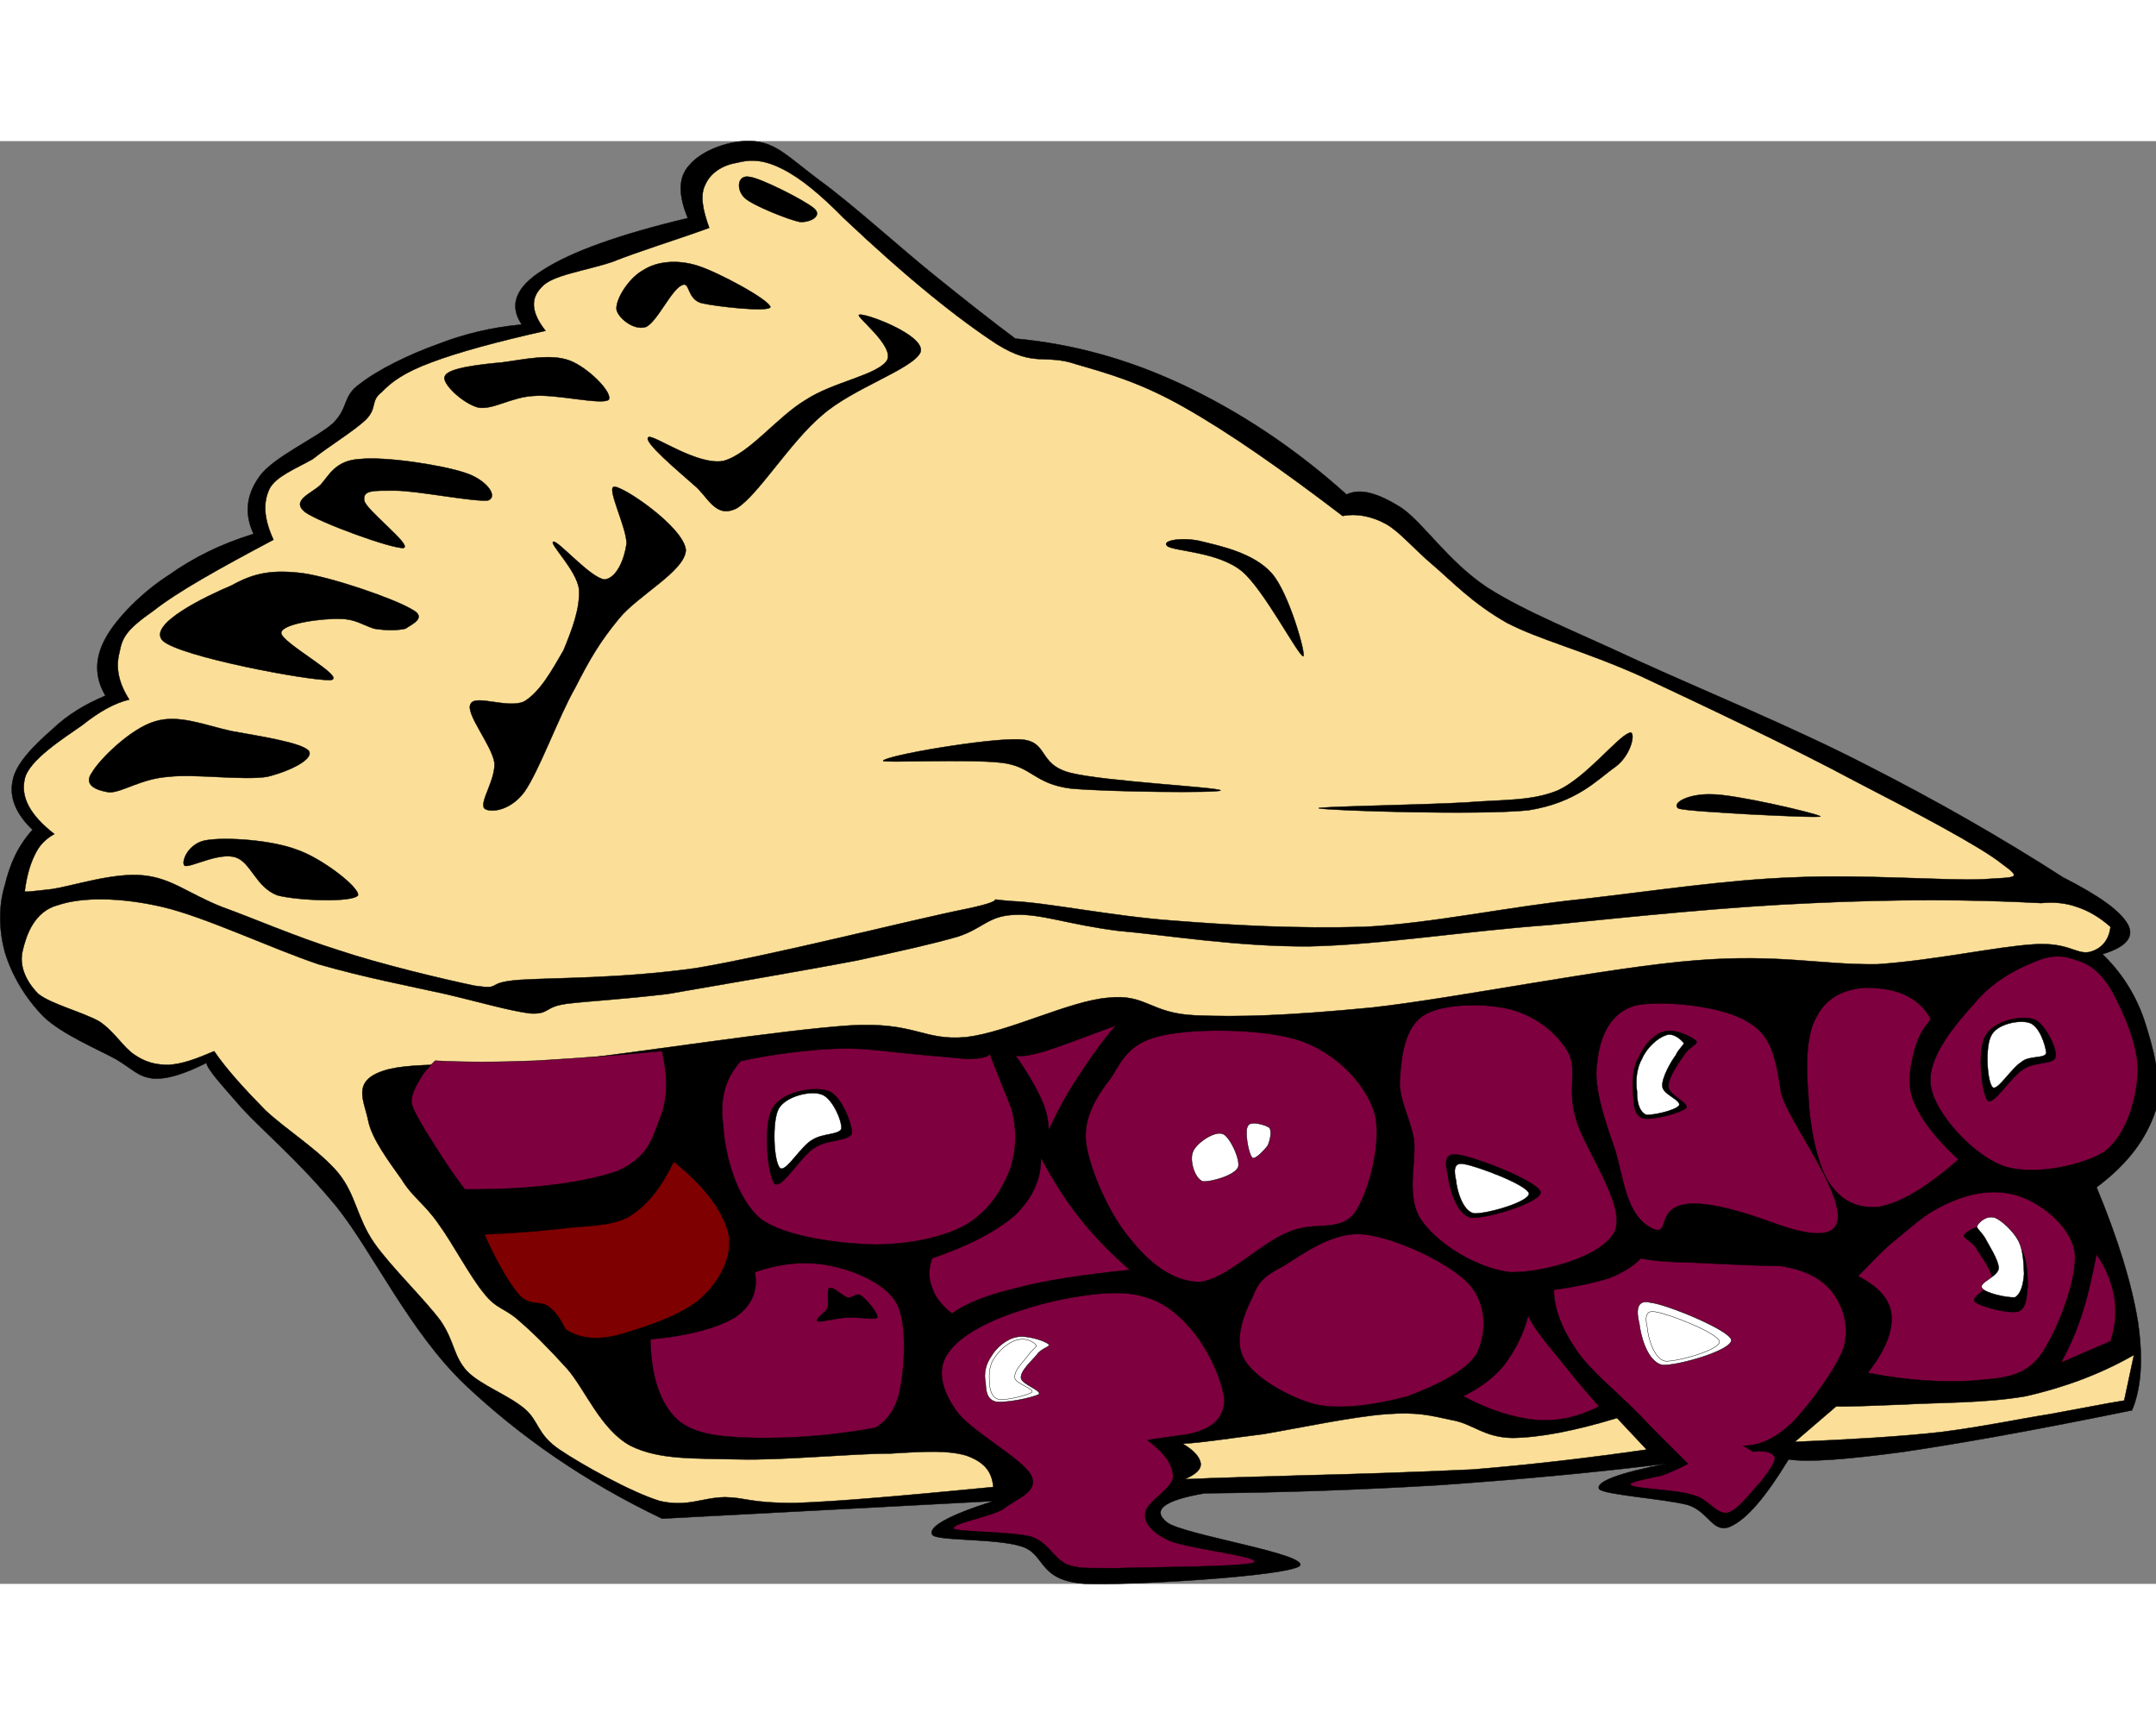<?xml version="1.0" encoding="UTF-8"?>
<svg viewBox="0 0 199.12 133.23" width="100mm" height="80mm" xmlns="http://www.w3.org/2000/svg">
 <rect x="0" y="0" width="199.12" height="133.23" fill="#808080" stroke="none"/>
 <g fill-rule="evenodd" stroke="#000" stroke-miterlimit="10" stroke-width=".036">
  <path d="m190.53 67.986c-5.652-3.637-11.627-7.057-18.215-10.405-6.697-3.456-15.229-6.948-21.133-9.648-5.867-2.736-10.297-4.464-13.859-6.732-3.602-2.412-5.797-5.868-7.85-7.308-2.195-1.404-3.852-1.872-5.111-1.26-4.896-4.392-9.828-7.596-14.939-10.044-5.184-2.448-10.26-3.852-15.66-4.356-1.98-1.476-4.464-3.42-7.452-5.832-3.132-2.52-7.776-6.732-10.584-8.748-2.88-2.16-3.96-3.42-6.012-3.636-2.196-0.216-4.896 0.828-6.012 2.16-1.116 1.152-1.044 2.844-0.18 4.932-6.336 1.512-10.728 3.096-13.32 4.752-2.628 1.62-3.204 3.312-2.016 5.076-2.772 0.252-5.328 0.864-7.812 1.836-2.628 0.936-5.472 2.34-7.128 3.636-1.656 1.152-1.008 2.196-2.52 3.672-1.62 1.404-5.544 3.132-6.768 4.896-1.224 1.692-1.404 3.456-0.54 5.292-3.024 0.936-5.508 2.16-7.848 3.816-2.412 1.548-4.824 3.96-5.832 5.832-1.008 1.836-1.008 3.6 0 5.292-1.872 0.792-3.456 1.728-4.896 3.096-1.512 1.332-3.384 3.096-3.672 4.752-0.324 1.548 0.288 3.06 1.836 4.536-1.368 1.512-2.088 3.168-2.556 5.111-0.576 1.873-0.576 4.068 0 6.193 0.612 2.051 1.872 4.248 3.636 6.012 1.692 1.584 4.86 2.916 6.588 3.852 1.656 0.973 2.016 1.619 3.456 1.801 1.368 0.107 3.06-0.504 4.932-1.441 0.108 0.613 1.296 1.908 3.276 4.176 1.98 2.16 5.22 4.824 8.748 9.109 3.384 4.248 6.732 11.52 11.844 16.416 5.04 4.752 10.98 8.928 18.216 12.383l30.6-1.619c-4.212 1.332-6.048 2.412-5.652 3.096 0.324 0.611 5.832 0.324 8.208 1.08 2.304 0.684 1.476 3.133 5.832 3.455 4.285 0.182 18.503-0.684 19.873-1.619 1.152-1.08-10.691-2.881-12.205-4.031-1.475-1.152-0.324-2.053 3.457-2.701 7.379-0.072 14.473-0.324 21.672-0.756 7.199-0.504 13.969-1.115 20.988-1.98-4.465 0.865-6.588 1.693-6.229 2.34 0.396 0.541 6.049 0.9 8.209 1.477 1.906 0.613 2.268 2.629 3.852 2.016 1.584-0.684 3.348-2.807 5.436-6.227 1.836 0.287 5.473 0 10.764-0.721 5.328-0.793 12.168-2.016 20.953-3.816 0.863-2.051 1.043-4.787 0.539-8.207-0.576-3.492-1.801-7.525-3.816-12.385 2.953-2.195 4.645-4.572 5.473-7.127 0.684-2.629-0.324-6.014-1.08-8.354-0.828-2.412-2.16-4.428-3.852-6.047 2.16-0.648 2.951-1.549 2.375-2.701-0.686-1.261-2.557-2.628-6.014-4.392z"/>
  <g fill="#fbdf99">
   <path d="m194.92 72.559c-1.008-0.9-2.088-1.514-3.096-1.838-1.08-0.395-2.232-0.467-3.313-0.359-6.588-0.359-13.5-0.359-21.133 0-7.703 0.324-16.379 1.225-24.227 2.016-7.885 0.576-15.625 1.836-22.248 1.98-6.732 0.037-13.141-1.043-17.676-1.439-4.537-0.576-7.093-1.584-9.469-1.477-2.484 0.072-2.952 1.26-5.292 2.016-2.52 0.721-4.824 1.225-9.288 2.197-4.68 0.898-12.924 2.303-17.496 3.096-4.572 0.539-7.2 0.648-9.288 0.9-2.196 0.287-1.584 1.008-3.456 0.898-1.944-0.252-4.608-1.043-7.848-1.799-3.384-0.756-7.272-1.477-11.664-2.736-4.392-1.477-10.44-4.355-14.4-5.293-4.032-0.936-7.524-0.898-9.648-0.18-2.232 0.576-2.952 2.809-3.276 4.176-0.36 1.369 0.252 2.846 1.44 4.033 1.152 0.936 4.14 1.691 5.652 2.555 1.44 0.973 2.16 2.377 3.276 3.098 0.972 0.646 1.872 0.898 3.096 0.898 1.26-0.07 2.52-0.539 4.212-1.26 1.188 1.729 2.808 3.492 4.716 5.438 1.908 1.799 5.04 3.742 6.768 5.832 1.62 2.016 1.692 4.104 3.276 6.406 1.548 2.232 4.716 5.258 6.192 7.273 1.296 1.979 1.116 3.131 2.376 4.572 1.296 1.332 3.708 2.158 5.292 3.455 1.404 1.152 1.152 2.377 3.276 3.816 2.088 1.404 6.66 3.959 9.288 4.752 2.592 0.576 3.816-0.324 6.012-0.359 1.944 0.035 2.268 0.539 6.372 0.539 4.212-0.145 10.152-0.684 18.396-1.477-0.144-1.547-0.936-2.34-2.52-2.916-1.692-0.467-3.456-0.395-6.948-0.18-3.564 0-10.044 0.648-14.04 0.541-4.104-0.109-7.344 0.07-10.008-1.26-2.736-1.477-4.176-5.186-5.832-7.094-1.692-1.871-3.204-3.383-4.392-4.391-1.26-1.189-2.16-1.117-3.276-2.557-1.296-1.549-2.916-4.645-4.176-6.371-1.296-1.908-2.448-2.521-3.456-4.178-1.224-1.727-2.772-3.779-3.096-5.471-0.36-1.801-1.548-3.6 1.44-4.572 2.988-0.973 9.36-0.252 16.596-0.9 7.272-0.828 20.016-2.844 26.424-3.275 6.156-0.361 6.732 1.439 10.764 1.08 3.924-0.469 9.54-3.348 13.104-3.637 3.527-0.396 3.887 1.439 8.027 1.621 4.031 0.18 8.568 0.035 16.381-0.721 7.775-0.863 21.959-3.744 29.916-4.355 7.703-0.613 11.52 0.432 16.738 0.359 5.258-0.359 10.98-1.619 14.4-1.836 3.205-0.217 3.889 0.9 5.113 0.721 1.154-0.25 1.874-1.078 2.019-2.337z"/>
   <path d="m2.286 69.246c0.216-1.621 0.576-2.701 1.08-3.636 0.468-0.9 1.296-1.44 1.656-1.62 0.252-0.288 0.252-0.288 0 0-2.268-1.764-3.132-3.42-2.736-5.112 0.396-1.728 3.6-3.744 5.292-4.932 1.584-1.26 2.988-2.052 4.356-2.376-1.008-1.584-1.26-2.988-0.9-4.356 0.252-1.404 0.684-2.124 3.096-3.816 2.34-1.836 6.048-3.888 11.124-6.588-0.9-1.98-0.972-3.42-0.36-4.716 0.612-1.152 2.412-1.836 3.996-2.736 1.476-1.188 3.816-2.592 4.932-3.672 1.044-1.08 0.36-1.692 1.44-2.52 0.9-0.936 2.052-1.8 4.572-2.736 2.484-0.936 6.048-1.908 10.548-2.916-1.332-1.692-1.404-2.988-0.36-4.032 0.936-1.116 3.96-1.476 6.552-2.34 2.52-1.008 5.544-1.908 8.928-3.132-0.612-1.692-0.864-3.024-0.36-3.996 0.468-1.08 1.584-1.8 2.916-2.016 1.224-0.324 2.448-0.324 4.212 0.576 1.656 0.828 3.492 2.34 5.652 4.536 5.904 5.58 10.584 9.324 14.184 11.664 3.492 2.16 4.356 0.828 7.308 1.836 2.844 0.828 5.905 1.656 10.008 3.996 4.068 2.304 8.928 5.688 14.58 10.008 1.223-0.252 2.664 0 4.031 0.756 1.26 0.72 2.52 2.268 4.355 3.816 1.766 1.512 3.564 3.456 6.77 5.292 3.131 1.62 6.982 2.52 12.383 4.932 5.293 2.484 14.076 6.624 19.693 9.648 5.508 2.844 11.627 6.048 13.643 7.668 1.98 1.44 1.332 1.224-1.799 1.44-3.313 0.145-11.125-0.469-17.316-0.18-6.301 0.215-12.996 1.26-19.691 2.016-6.697 0.684-13.752 2.232-20.053 2.557-6.408 0.18-12.168-0.145-17.676-0.576-5.545-0.396-11.772-1.693-14.94-1.801-3.24-0.252 0.648-0.287-4.176 0.721-5.04 1.008-18.036 4.318-24.984 5.471-6.984 0.973-12.852 0.865-16.236 1.08-3.42 0.252-1.44 0.936-4.176 0.541-2.916-0.613-8.676-1.98-12.564-3.277-3.996-1.26-7.776-2.916-10.764-3.996-3.096-1.223-4.644-2.662-7.272-2.916-2.7-0.287-6.516 0.973-8.388 1.262-1.908 0.213-2.629 0.321-2.556 0.178z"/>
  </g>
  <path d="m56.934 15.498c-0.036-1.008 1.188-2.916 2.556-3.636 1.152-0.72 2.988-0.972 4.932-0.36s6.588 3.132 6.732 3.816c-0.108 0.504-4.968-0.036-6.372-0.36-1.368-0.396-1.044-2.052-1.8-1.656-0.972 0.396-2.268 3.348-3.312 3.852-1.152 0.396-2.665-0.901-2.736-1.656z"/>
  <path d="m68.813 5.273c-0.828-0.72-0.756-2.16 0.36-1.98 1.008 0.072 5.184 2.196 6.012 2.916 0.792 0.684-0.288 1.296-1.296 1.26-1.079-0.216-4.391-1.547-5.076-2.196z"/>
  <path d="m52.578 20.25c-1.764-0.648-4.248-0.072-6.192 0.18-1.944 0.18-5.004 0.504-5.292 1.26-0.396 0.612 1.656 2.556 3.096 2.916 1.368 0.216 3.024-0.972 5.112-1.08 2.016-0.18 6.264 0.864 6.912 0.36 0.432-0.648-1.944-3.024-3.636-3.636z"/>
  <path d="m42.93 30.618c-2.16-0.72-7.38-1.512-9.684-1.26-2.268 0.108-2.88 1.548-3.636 2.376-0.864 0.828-2.772 1.44-1.44 2.52 1.332 0.972 8.064 3.42 9.108 3.313 0.828-0.252-3.528-3.528-3.636-4.392-0.144-0.972 0.864-0.9 2.88-0.9 1.98 0 7.38 1.08 8.568 0.9 0.972-0.397-0.216-1.946-2.16-2.557z"/>
  <path d="m37.998 43.218c-1.62-0.972-7.272-2.916-10.008-3.312-2.808-0.36-4.536-0.036-6.588 1.116-2.304 0.972-7.848 3.6-6.372 5.112 1.584 1.476 13.5 3.708 15.48 3.636 1.692-0.18-4.68-3.492-4.536-4.392 0.144-0.864 3.96-1.332 5.472-1.26 1.332 0 2.088 0.576 3.096 0.9 1.044 0.18 2.196 0.18 2.916 0 0.467-0.36 2.124-1.008 0.54-1.8z"/>
  <path d="m8.478 58.337c0.684-1.224 3.6-4.104 5.832-4.752 2.196-0.684 4.608 0.36 7.092 0.9 2.34 0.432 6.516 1.044 7.128 1.836 0.468 0.72-1.656 1.836-3.852 2.376-2.232 0.36-6.696-0.288-9.108 0-2.556 0.18-4.248 1.44-5.472 1.44-1.224-0.179-2.412-0.683-1.62-1.8z"/>
  <path d="m19.242 64.53c1.728-0.252 5.796 0 8.172 0.9 2.34 0.792 5.796 3.492 5.652 4.213-0.468 0.684-5.544 0.504-7.452 0-1.98-0.758-2.412-2.989-3.816-3.493-1.548-0.54-4.284 1.008-4.752 0.756-0.36-0.288 0.324-2.197 2.196-2.376z"/>
  <path d="m48.401 60.138c1.404-1.98 3.168-6.948 4.716-9.648 1.368-2.7 2.34-4.32 4.032-6.372 1.728-2.16 6.156-4.428 6.192-6.372-0.216-2.088-5.652-5.796-6.588-5.832-0.828-0.036 1.116 3.708 1.116 5.256-0.216 1.512-0.936 3.168-2.016 3.312-1.296-0.108-4.32-3.636-4.752-3.492s2.16 2.628 2.376 4.392c0.108 1.764-0.648 3.744-1.44 5.652-1.008 1.728-2.124 3.816-3.636 4.716-1.512 0.684-4.5-0.684-4.932 0.216-0.54 0.864 1.944 3.78 2.196 5.436 0.108 1.584-1.404 3.636-0.936 4.212 0.396 0.396 2.269 0.36 3.672-1.476z"/>
  <path d="m66.797 29.538c2.412-0.648 5.004-4.104 7.632-5.652 2.52-1.656 6.588-2.268 7.488-3.636 0.756-1.332-3.06-4.176-2.556-4.212 0.468-0.216 6.192 1.908 5.652 3.456-0.684 1.548-6.264 3.312-9.108 5.832-2.916 2.448-5.904 7.38-7.848 8.568-2.016 1.044-2.7-1.152-3.996-2.16-1.368-1.224-4.752-4.032-4.176-4.392 0.397-0.324 4.465 2.628 6.912 2.196z"/>
  <path d="m149.17 57.798c-1.656 1.152-3.492 3.276-8.029 3.996-4.68 0.468-18.287 0.036-19.295-0.18-0.973-0.144 9.719-0.324 13.463-0.54 3.602-0.288 6.084-0.108 8.568-1.116 2.592-1.188 5.473-4.896 6.553-5.292 0.683-0.432 0.396 1.908-1.26 3.132z"/>
  <path d="m107.8 37.386c0.613 0.504 4.682 0.504 6.912 2.34 2.018 1.692 5.148 7.74 5.652 7.848 0.289-0.108-1.332-5.904-2.916-7.668-1.656-1.872-4.752-2.52-6.371-2.916-1.693-0.469-3.889-0.144-3.277 0.396z"/>
  <path d="m81.558 57.222c-0.216 0.216 7.92-0.18 10.944 0.18 2.808 0.324 2.988 1.944 6.372 2.376 3.347 0.324 13.751 0.432 13.861 0.18-0.145-0.288-10.729-0.828-13.861-1.62s-1.944-2.988-4.752-3.096c-2.953-0.108-12.276 1.476-12.564 1.98z"/>
  <path d="m158.09 60.318c2.123 0 9.396 1.692 10.008 2.016 0.504 0.18-4.607-0.072-6.732-0.18-2.268-0.144-5.832-0.324-6.371-0.54-0.649-0.468 0.899-1.368 3.095-1.296z"/>
  <path d="m107.44 82.566c-2.916 0.611-3.672 1.979-4.752 3.814-1.26 1.656-2.7 3.672-2.376 6.193 0.36 2.447 2.124 6.516 4.032 8.748 1.729 2.195 3.852 3.959 6.371 4.031 2.449-0.145 5.652-3.564 8.209-4.572 2.412-1.115 4.752 0.037 6.191-1.799 1.297-1.873 2.592-6.732 1.801-9.324-0.865-2.701-3.529-5.4-6.732-6.553-3.419-1.186-9.755-1.186-12.744-0.538z" fill="#7f003f"/>
  <g fill="#fff">
   <path d="m112.91 91.674c-0.756-0.289-2.449 0.863-2.736 1.656-0.324 0.719 0.107 2.412 0.9 2.736 0.684 0.07 2.879-0.504 3.275-1.297 0.252-0.72-0.828-2.951-1.439-3.095z"/>
   <path d="m115.25 90.953c0.18-0.539 1.691-0.107 2.016 0.18 0.18 0.361 0.072 1.045-0.18 1.621-0.289 0.396-1.188 1.367-1.439 1.115-0.362-0.394-0.721-2.519-0.397-2.916z"/>
  </g>
  <path d="m93.401 89.297c0.576 2.088 0.468 4.033-0.18 5.832-0.756 1.836-1.944 3.709-3.996 4.934-2.16 1.188-5.184 1.799-8.388 1.836-3.168-0.072-8.316-0.686-10.584-2.377-2.304-1.943-3.312-6.047-3.456-8.568-0.36-2.52 0.18-4.391 1.62-6.012 3.096-0.648 5.796-0.973 8.388-1.115 2.556-0.145 4.536 0.18 6.768 0.395 2.124 0.217 4.392 0.396 5.832 0.541 1.224-0.035 2.016-0.217 1.98-0.541 0.649 1.692 1.332 3.383 2.016 5.075z" fill="#7f003f"/>
  <path d="m76.374 87.678c-1.332-0.396-4.176 0.107-5.04 1.656-0.864 1.477-0.468 6.191 0.216 6.947 0.684 0.541 2.448-2.664 3.78-3.383 1.152-0.721 3.06-0.541 3.348-1.262 0.035-0.863-1.009-3.671-2.304-3.958z"/>
  <path d="m61.146 84.021c0.504 2.268 0.576 4.283-0.18 6.191-0.756 1.945-1.08 3.637-4.032 4.934-3.06 1.008-7.632 1.691-14.004 1.654-1.728-2.268-2.808-4.139-3.672-5.471-0.828-1.404-1.296-2.268-1.26-2.736 0.072-0.648 0.36-1.26 0.72-1.836 0.324-0.648 0.864-1.26 1.476-1.836 2.736 0.145 5.688 0.145 9.288 0 3.527-0.216 7.271-0.468 11.664-0.9z" fill="#7f003f"/>
  <path d="m62.226 94.23c3.024 2.447 4.68 4.752 5.112 6.912 0.252 2.016-0.936 4.283-2.736 5.832-1.872 1.584-5.58 2.734-7.668 3.311-2.124 0.504-3.6 0.18-4.716-0.576-0.468-0.971-0.972-1.691-1.656-2.16-0.72-0.432-1.62 0-2.556-0.936-1.008-1.152-2.052-2.988-3.276-5.652 2.52-0.107 4.896-0.287 7.128-0.539 2.196-0.289 4.392-0.145 6.192-1.08 1.763-1.08 3.024-2.737 4.176-5.112z" fill="#7f0000"/>
  <path d="m139.52 80.189c-2.268-0.611-6.336-0.576-8.027 0.541-1.729 1.043-2.088 3.814-2.197 5.832-0.18 1.799 0.9 3.49 1.297 5.65 0.215 2.16-0.793 5.4 0.719 7.488 1.514 2.16 5.076 4.393 8.209 4.752 2.988 0.037 8.568-1.439 9.648-3.852 0.936-2.52-2.916-7.596-3.637-10.367-0.828-2.846 0.217-4.537-0.756-6.193-1.081-1.798-3.024-3.274-5.256-3.851z" fill="#7f003f"/>
  <path d="m133.72 95.525c0.109 0.936 0.686 3.527 2.125 3.889 1.439 0.145 6.553-1.439 6.443-2.377-0.359-1.043-6.012-3.203-7.523-3.42-1.512-0.287-1.26 0.865-1.045 1.908z"/>
  <path d="m151 79.83c-2.305 0.648-3.277 2.916-3.492 5.291-0.396 2.16 0.756 5.438 1.656 8.029 0.791 2.555 0.971 6.084 3.455 7.271 2.449 1.152-1.783-5.273 11.125-0.541s1.043-9.07 0.719-12.203c-0.467-3.061-0.898-5.184-3.096-6.373-2.34-1.474-8.064-2.015-10.367-1.474z" fill="#7f003f"/>
  <path d="m153.74 82.205c-0.973 0.217-1.945 1.332-2.377 2.377-0.576 0.9-0.611 2.268-0.539 3.275 0.07 0.936 0 2.053 0.898 2.377 0.828 0.215 3.457-0.469 3.996-0.938 0.361-0.467-1.656-1.223-1.619-1.979-0.072-0.828 1.008-2.305 1.439-2.916 0.396-0.721 1.369-1.008 1.117-1.297-0.395-0.43-2.016-1.151-2.915-0.899z"/>
  <g fill="#fff">
   <path d="m153.85 82.566c-0.756 0.252-1.764 1.15-2.195 2.16-0.504 0.863-0.613 2.051-0.469 3.023 0 0.9 0.145 1.799 0.828 2.16 0.611 0.072 2.736-0.396 3.061-0.865 0.215-0.504-1.549-1.008-1.549-1.799-0.035-0.793 0.793-2.232 1.225-2.809 0.324-0.684 0.756-0.936 0.756-1.152-0.29-0.358-0.974-0.97-1.657-0.718z"/>
   <path d="m134.48 95.994c0.037 0.648 0.541 2.807 1.656 3.023 1.117 0.072 5.076-1.043 5.076-1.836-0.215-0.828-4.824-2.52-5.904-2.699-1.151-0.289-1.008 0.719-0.828 1.512z"/>
   <path d="m75.87 88.037c-1.008-0.395-3.348 0.18-3.96 1.332-0.612 1.117-0.468 4.932 0.144 5.473 0.54 0.396 1.908-2.053 2.988-2.629 0.972-0.611 2.412-0.432 2.664-1.008 0.071-0.756-0.865-2.879-1.836-3.168z"/>
  </g>
  <g fill="#7f003f">
   <path d="m191.83 75.654c1.223 0.359 2.268 1.15 3.275 2.916 0.936 1.764 2.412 4.895 2.34 7.451-0.145 2.484-1.043 5.76-3.096 7.309-2.16 1.332-6.805 2.268-9.469 1.26-2.736-1.08-6.119-4.752-6.551-7.271-0.469-2.592 2.303-5.797 3.996-7.668 1.584-1.945 3.779-3.168 5.471-3.816 1.585-0.722 2.737-0.685 4.034-0.181z"/>
   <path d="m172.31 78.174c-2.197 0.145-3.674 1.008-4.572 2.736-0.973 1.727-0.938 4.68-0.721 7.307 0.107 2.557 0.721 6.014 1.836 7.85 1.115 1.727 2.592 2.555 4.717 2.34 2.051-0.396 4.355-1.801 7.307-4.357-2.016-1.871-3.311-3.527-4.031-5.111-0.721-1.619-0.504-3.023-0.18-4.355 0.252-1.332 0.756-2.484 1.656-3.457-0.434-1.008-1.26-1.691-2.197-2.195-0.971-0.506-2.34-0.758-3.815-0.758z"/>
   <path d="m178.51 98.801c-1.045 0.613-2.088 1.549-3.275 2.521-1.225 0.936-2.342 2.195-3.637 3.492 1.871 0.971 2.951 2.088 3.096 3.635 0.107 1.477-0.576 3.24-2.195 5.293 3.887 0.756 7.164 0.9 9.828 0.719 2.592-0.252 4.463-0.287 6.012-2.195 1.547-2.053 3.564-7.164 3.275-9.648-0.432-2.592-3.313-4.68-5.436-5.291-2.197-0.614-4.752-0.218-7.668 1.474z"/>
   <path d="m164.46 103.88c-4.139-0.072-7.344-0.324-9.467-0.359-2.197-0.072-3.348-0.324-3.457-0.359-0.611 0.684-1.584 1.295-2.916 1.836-1.404 0.432-3.059 0.791-5.111 1.08 0 1.691 0.721 3.563 2.016 5.471 1.26 1.945 4.031 4.141 5.832 6.014 1.691 1.764 3.205 3.238 4.537 4.57-0.721 0.396-1.514 0.756-2.377 1.08-0.936 0.217-3.385 0.648-2.881 0.9 0.469 0.359 4.213 0.396 5.797 0.936 1.439 0.396 2.016 1.766 3.133 1.621 1.008-0.289 2.268-2.088 3.096-2.916 0.684-0.9 1.295-1.764 1.26-2.197-0.217-0.467-0.756-0.646-2.016-0.539l-0.9-0.539c1.512 0 2.988-0.686 4.572-2.197 1.547-1.619 3.996-4.896 4.715-6.912 0.541-2.16-0.143-3.816-1.08-5.111-1.009-1.262-2.593-2.055-4.753-2.379z"/>
  </g>
  <g fill="#fff">
   <path d="m151.4 109.2c0.107 0.973 0.684 3.492 2.123 3.816 1.332 0.107 6.553-1.367 6.371-2.34-0.287-0.936-6.012-3.275-7.451-3.42-1.404-0.359-1.295 0.936-1.043 1.944z"/>
   <path d="m152.15 109.64c0.035 0.648 0.539 2.809 1.654 3.025 1.045 0.072 5.113-1.045 5.006-1.836-0.289-0.828-4.682-2.521-5.832-2.701-1.152-0.287-1.009 0.721-0.828 1.512z"/>
  </g>
  <path d="m184.37 100.06c0.865 0.215 1.836 1.332 2.377 2.375 0.467 0.9 0.504 2.268 0.539 3.275-0.143 0.938-0.072 2.053-0.9 2.377-0.971 0.215-3.563-0.469-4.031-0.936-0.324-0.469 1.477-1.225 1.656-1.98 0.035-0.828-1.152-2.305-1.477-2.916-0.432-0.721-1.439-1.008-1.08-1.297 0.252-0.432 2.016-1.15 2.916-0.898z"/>
  <path d="m184.27 99.422c0.576 0.252 1.619 1.152 2.16 2.16 0.432 0.863 0.467 2.051 0.504 3.023-0.072 0.9-0.252 1.801-0.828 2.16-0.721 0.072-2.809-0.396-3.061-0.863-0.324-0.504 1.441-1.008 1.549-1.801 0-0.791-0.973-2.232-1.26-2.809-0.432-0.684-0.865-0.936-0.721-1.15 0.217-0.361 0.864-0.972 1.657-0.72z" fill="#fff"/>
  <path d="m187.83 81.09c-1.225-0.396-3.672 0.145-4.428 1.477-0.828 1.295-0.396 5.398 0.18 6.047 0.539 0.469 2.195-2.303 3.311-2.916 1.01-0.719 2.773-0.396 2.953-1.115 0.179-0.794-1.045-3.206-2.016-3.493z"/>
  <path d="m187.4 81.414c-0.9-0.289-2.988 0.107-3.492 1.188-0.576 0.973-0.396 4.32 0.143 4.787 0.434 0.324 1.729-1.799 2.629-2.34 0.684-0.646 2.232-0.287 2.305-0.863-0.073-0.721-0.649-2.52-1.585-2.772z" fill="#fff"/>
  <g fill="#7f003f">
   <path d="m118.53 103.88c-1.799 0.938-2.305 1.441-2.879 2.916-0.721 1.441-1.766 3.924-0.758 5.652 0.865 1.656 4.033 3.529 6.59 4.213 2.555 0.539 5.867-0.037 8.531-0.756 2.484-0.938 5.4-2.27 6.408-3.996 0.863-1.873 0.936-4.5-0.756-6.373-1.836-1.98-6.768-4.248-9.648-4.572-2.88-0.359-5.831 1.908-7.488 2.916z"/>
   <path d="m109.78 119.4c2.232-0.506 3.205-1.441 3.313-3.098-0.145-1.727-1.549-4.895-3.096-6.588-1.477-1.764-3.133-2.951-5.652-3.275-2.592-0.324-7.128 0.541-9.864 1.477-2.916 0.863-5.868 2.375-6.912 3.996-1.08 1.475-0.612 3.383 0.72 5.291 1.26 1.873 6.12 4.428 6.948 6.012 0.756 1.549-1.44 2.16-2.556 3.096-1.26 0.758-5.004 1.369-4.572 1.838 0.468 0.287 5.256 0.252 7.128 0.719 1.62 0.576 2.016 1.943 3.276 2.557 1.224 0.432 1.584 0.324 4.535 0.359 2.844-0.107 11.916-0.107 12.781-0.539 0.719-0.541-6.156-1.26-7.848-2.018-1.656-0.756-2.342-1.654-2.197-2.555 0.072-1.008 2.449-2.197 2.557-3.277 0-1.223-0.793-2.23-2.377-3.455 1.26-0.181 2.521-0.361 3.816-0.54z"/>
  </g>
  <g fill="#fff">
   <path d="m93.941 110.43c-0.972 0.145-1.944 1.008-2.376 1.764-0.54 0.756-0.72 1.621-0.54 2.449 0.036 0.684 0.072 1.547 0.936 1.764 0.936 0.143 3.384-0.361 3.996-0.686 0.252-0.359-1.548-0.898-1.656-1.475-0.108-0.684 1.08-1.693 1.476-2.197 0.324-0.539 1.332-0.756 1.08-0.936-0.359-0.359-2.124-0.863-2.916-0.683z"/>
   <path d="m94.085 110.68c-0.756 0.072-1.764 0.936-2.196 1.619-0.504 0.613-0.576 1.549-0.504 2.27 0 0.576 0.144 1.439 0.828 1.619 0.684 0.145 2.736-0.396 3.096-0.648 0.252-0.324-1.62-0.828-1.584-1.367-0.072-0.721 0.864-1.512 1.26-2.088 0.324-0.469 0.792-0.756 0.72-0.865-0.18-0.361-1.043-0.72-1.62-0.54z"/>
  </g>
  <g fill="#7f003f">
   <path d="m96.138 93.869c0.036 1.945-0.756 3.709-2.376 5.293-1.728 1.512-4.284 2.844-7.668 3.996-0.36 0.9-0.36 1.908 0 2.736 0.252 0.826 0.864 1.619 1.836 2.375 1.224-0.936 3.276-1.729 6.012-2.375 2.736-0.721 6.156-1.225 10.404-1.656-1.691-1.477-3.168-2.953-4.572-4.717-1.441-1.8-2.557-3.636-3.636-5.652z"/>
   <path d="m69.713 104.45c2.52-0.9 4.932-1.043 7.092-0.576 2.088 0.434 4.968 1.584 6.012 3.457 0.972 1.836 0.72 5.688 0.36 7.668-0.324 1.908-1.152 3.131-2.34 3.816-4.32 0.791-7.92 0.971-10.944 0.936-3.168-0.072-5.652-0.252-7.308-1.656-1.656-1.549-2.448-4.031-2.52-7.451 3.6-0.324 6.156-1.045 7.812-2.018 1.548-1.043 2.161-2.483 1.836-4.176z"/>
  </g>
  <path d="m76.625 105.9c-0.288 0.143-0.072 1.26-0.18 1.836-0.216 0.504-1.26 0.971-0.9 1.26 0.252 0.072 1.764-0.324 2.736-0.361 0.828-0.07 2.52 0.252 2.736 0 0.144-0.359-1.044-1.727-1.476-2.016-0.504-0.324-0.792 0.252-1.26 0.18-0.612-0.253-1.296-1.009-1.656-0.899z"/>
  <g fill="#fbdf99">
   <path d="m109.24 120.29c1.871-0.107 4.318-0.504 7.488-0.898 3.168-0.541 8.279-1.621 11.303-1.836 2.809-0.217 4.033 0.107 6.012 0.539 1.98 0.324 2.988 1.619 5.652 1.656 2.557-0.037 5.725-0.648 9.648-1.836l2.736 2.916c-5.545 0.791-10.764 1.404-16.057 1.836-5.4 0.252-10.98 0.432-15.48 0.539-4.535 0.145-8.1 0.217-11.123 0.361 0.971-0.434 1.512-0.865 1.477-1.441-0.072-0.576-0.576-1.188-1.656-1.836z"/>
   <path d="m169.58 116.84c1.295 0.035 3.42-0.072 6.371-0.18 3.023-0.18 7.381-0.109 11.125-0.756 3.492-0.793 6.875-2.018 10.008-3.816l-0.9 4.211c-1.801 0.289-4.104 0.756-6.912 1.262-2.951 0.467-6.119 1.15-10.045 1.654-3.924 0.434-8.459 0.686-13.463 0.9 1.259-1.08 2.519-2.16 3.816-3.275z"/>
  </g>
  <g fill="#7f003f">
   <path d="m141.14 108.45c0.109 0.361 0.721 1.369 1.836 2.736 1.117 1.332 2.594 3.313 4.717 5.652-1.836 0.936-3.672 1.404-5.797 1.26-2.158-0.217-4.318-0.9-6.768-2.195 1.477-0.721 2.844-1.693 3.816-2.916 0.936-1.259 1.764-2.773 2.196-4.537z"/>
   <path d="m190.35 112.8c0.648-1.188 1.26-2.482 1.836-4.176 0.576-1.691 1.008-3.635 1.439-5.832 0.9 1.297 1.404 2.629 1.656 3.996 0.18 1.332 0.107 2.629-0.359 4.033-1.512 0.649-3.024 1.295-4.572 1.979z"/>
   <path d="m93.762 84.402c0.288 0.18 1.152 0.107 2.736-0.361 1.584-0.504 3.636-1.295 6.551-2.375-1.295 1.512-2.447 3.131-3.456 4.715-1.08 1.584-1.944 3.277-2.736 4.934-0.036-0.828-0.18-1.801-0.72-2.916-0.539-1.19-1.331-2.522-2.375-3.997z"/>
  </g>
 </g>
</svg>
